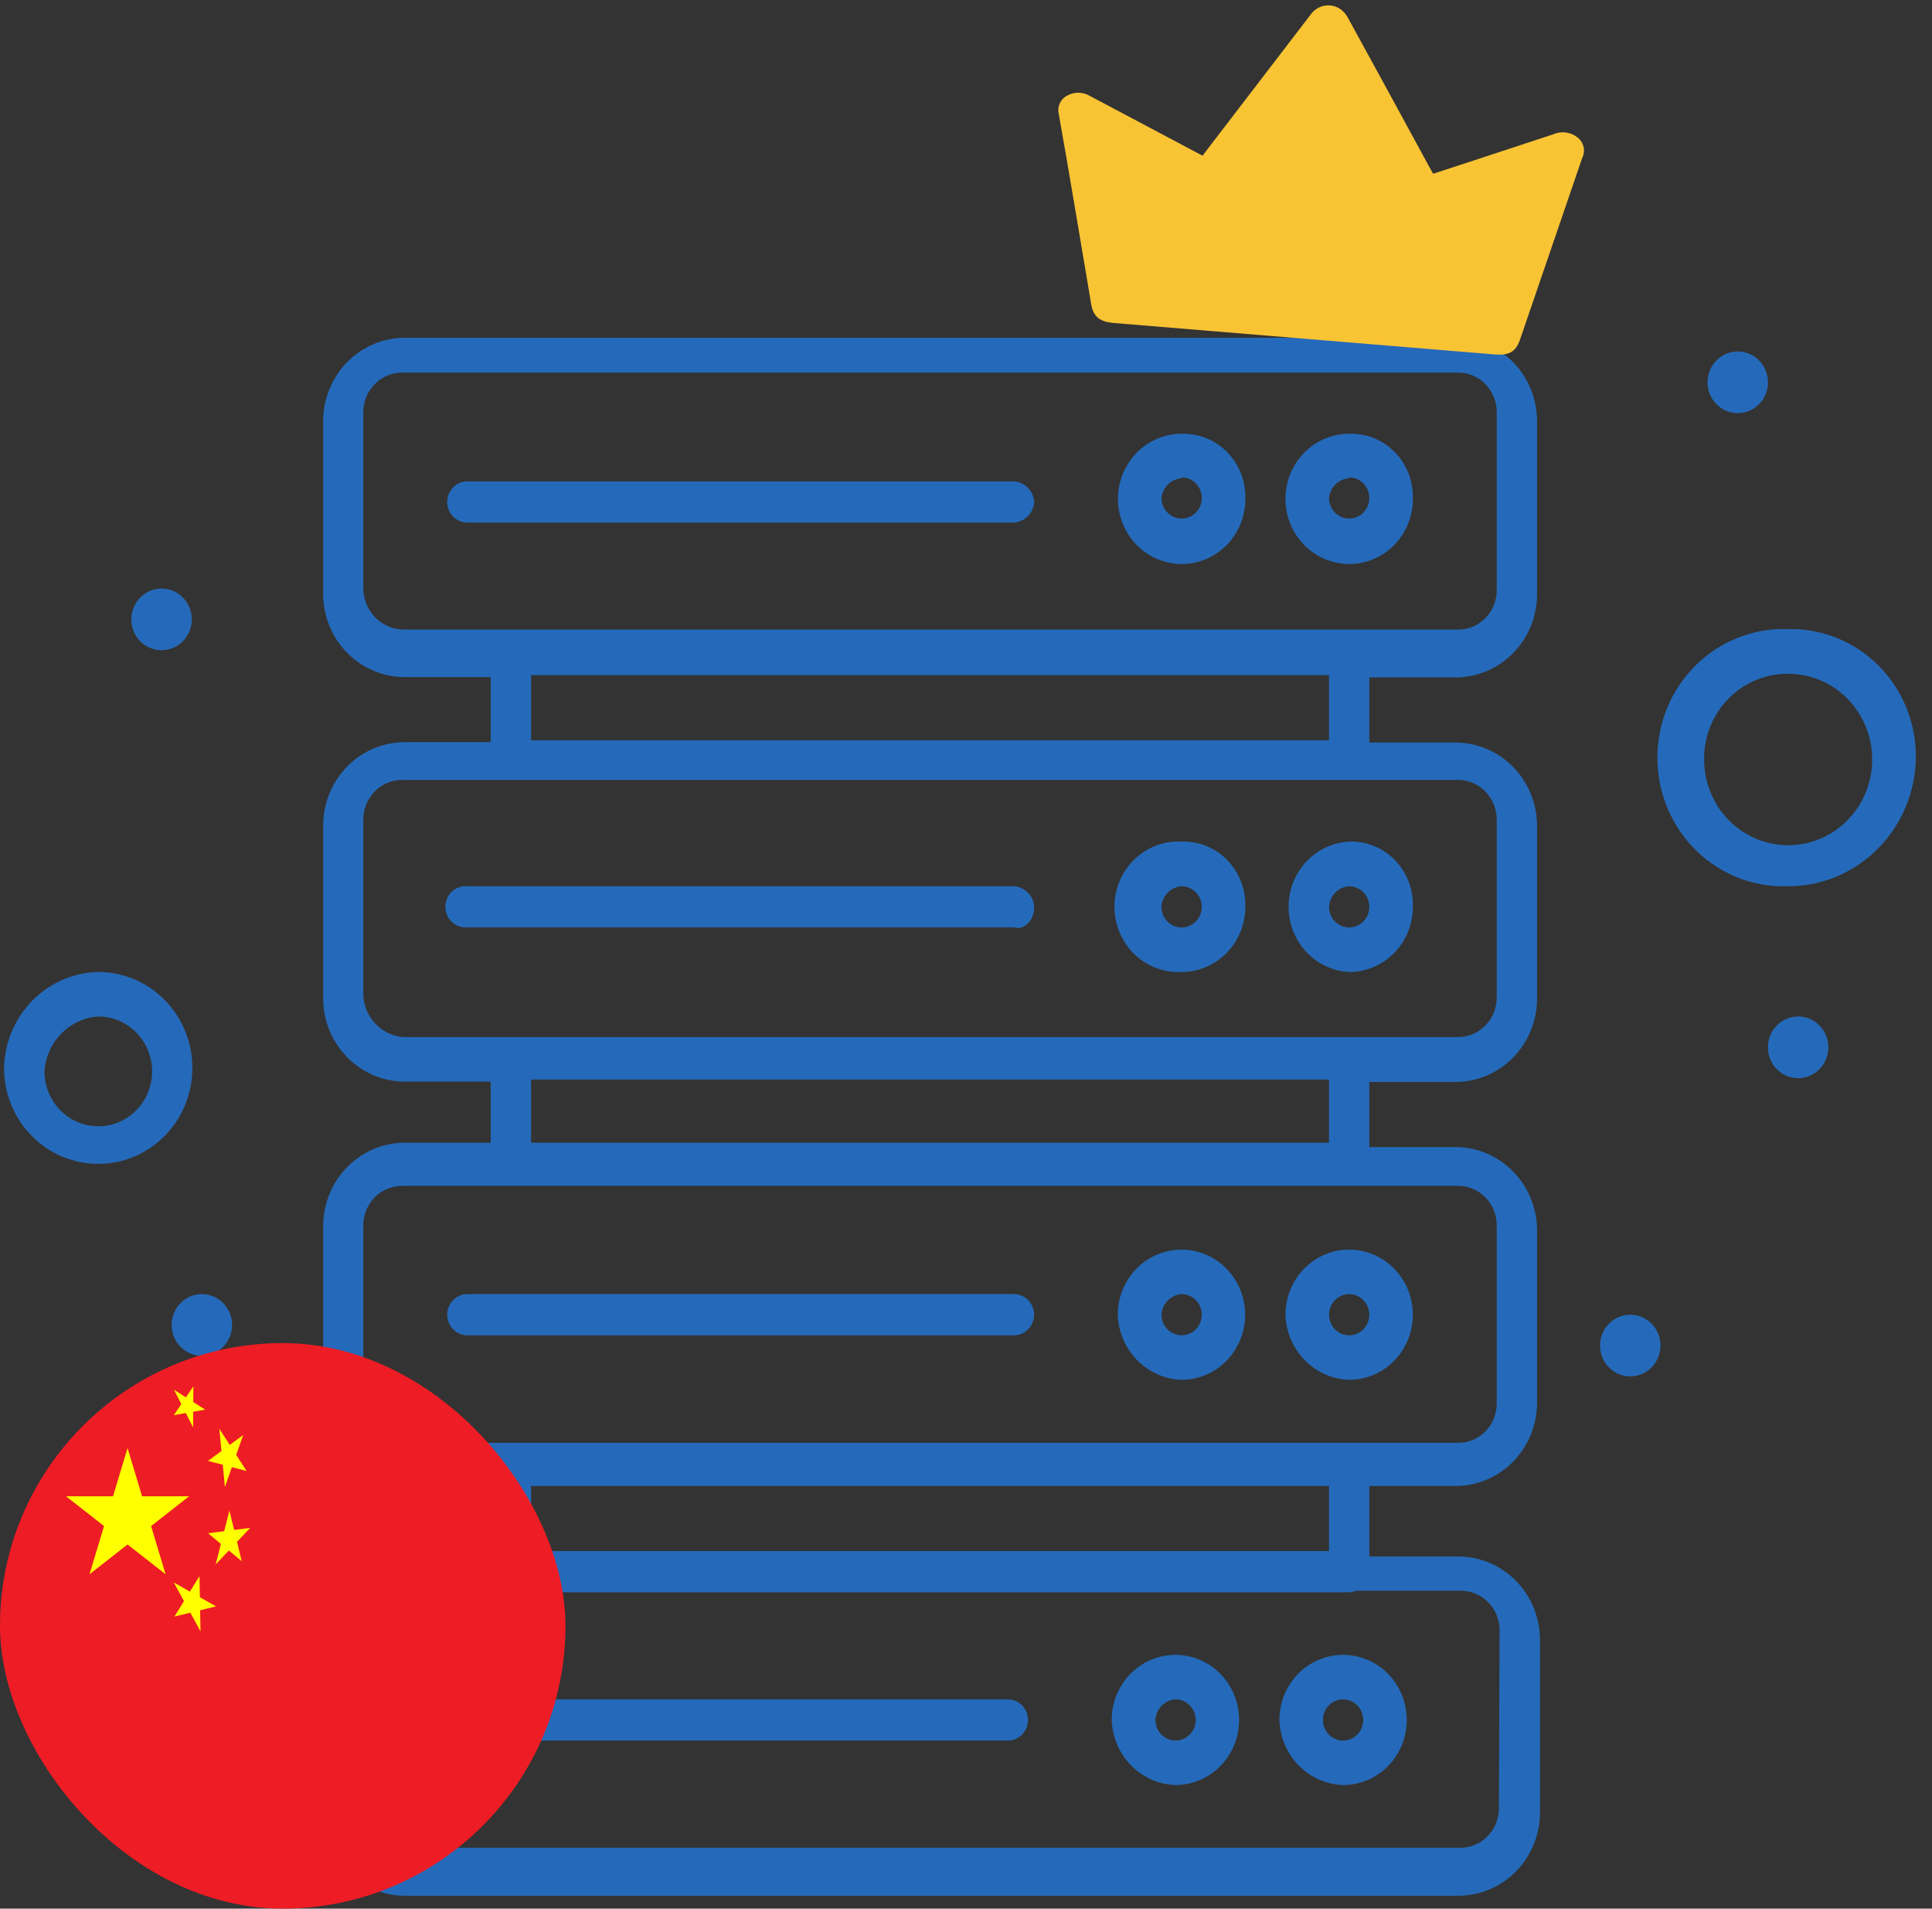 <svg xmlns="http://www.w3.org/2000/svg" width="82" height="81" viewBox="0 0 82 81" fill="none"><rect x="0" y="0" width="82" height="81" fill="#333333" stroke="none"/><path d="M17.131 63.064H20.827V66.702C20.842 66.929 20.937 67.143 21.095 67.303C21.252 67.464 21.461 67.561 21.683 67.577H57.262C57.485 67.563 57.694 67.466 57.852 67.305C58.01 67.144 58.104 66.93 58.118 66.702V63.064H61.821C62.723 63.053 63.586 62.681 64.224 62.029C64.862 61.377 65.225 60.495 65.237 59.573V52.172C65.224 51.25 64.86 50.37 64.222 49.718C63.584 49.066 62.723 48.694 61.821 48.681H58.118V45.917H61.821C62.723 45.904 63.584 45.532 64.222 44.88C64.86 44.228 65.224 43.348 65.237 42.426V35.003C65.224 34.081 64.86 33.201 64.222 32.549C63.584 31.898 62.723 31.526 61.821 31.512H58.118V28.749H61.821C62.723 28.737 63.586 28.366 64.224 27.714C64.862 27.061 65.225 26.18 65.237 25.258V17.827C65.224 16.905 64.86 16.025 64.222 15.373C63.584 14.722 62.723 14.35 61.821 14.336H17.131C16.23 14.35 15.368 14.722 14.73 15.373C14.093 16.025 13.729 16.905 13.716 17.827V25.243C13.727 26.165 14.09 27.047 14.729 27.699C15.367 28.351 16.229 28.723 17.131 28.734H20.827V31.497H17.131C16.23 31.511 15.368 31.883 14.73 32.535C14.093 33.187 13.729 34.067 13.716 34.989V42.412C13.729 43.333 14.093 44.214 14.73 44.865C15.368 45.517 16.23 45.889 17.131 45.903H20.827V48.497H17.131C16.23 48.51 15.368 48.883 14.73 49.534C14.093 50.186 13.729 51.066 13.716 51.988V59.411C13.705 59.88 13.785 60.347 13.951 60.785C14.117 61.222 14.366 61.622 14.683 61.961C15 62.3 15.38 62.572 15.8 62.761C16.22 62.951 16.672 63.054 17.131 63.064ZM56.407 65.828H22.539V63.064H56.407V65.828ZM15.42 24.978V17.555C15.412 17.324 15.451 17.093 15.534 16.877C15.617 16.662 15.743 16.466 15.904 16.303C16.064 16.139 16.256 16.011 16.468 15.927C16.679 15.843 16.905 15.804 17.131 15.813H61.821C62.047 15.804 62.273 15.843 62.484 15.927C62.695 16.011 62.886 16.139 63.046 16.303C63.206 16.466 63.332 16.662 63.414 16.878C63.496 17.093 63.534 17.324 63.525 17.555V24.978C63.534 25.21 63.496 25.44 63.414 25.656C63.332 25.871 63.206 26.067 63.046 26.231C62.886 26.394 62.695 26.522 62.484 26.607C62.273 26.691 62.047 26.73 61.821 26.72H17.131C16.68 26.715 16.249 26.529 15.93 26.204C15.61 25.879 15.427 25.439 15.42 24.978ZM22.539 28.653H56.407V31.417H22.539V28.653ZM15.42 42.324V34.849C15.411 34.617 15.449 34.385 15.532 34.169C15.614 33.952 15.74 33.756 15.901 33.591C16.062 33.427 16.254 33.298 16.466 33.214C16.677 33.129 16.904 33.09 17.131 33.1H61.821C62.048 33.091 62.273 33.131 62.484 33.216C62.695 33.301 62.887 33.43 63.047 33.594C63.207 33.758 63.332 33.955 63.414 34.17C63.496 34.386 63.534 34.617 63.525 34.849V42.265C63.534 42.496 63.496 42.727 63.414 42.943C63.332 43.159 63.207 43.355 63.047 43.52C62.887 43.684 62.695 43.812 62.484 43.897C62.273 43.983 62.048 44.022 61.821 44.014H17.131C16.687 43.983 16.27 43.789 15.955 43.467C15.64 43.146 15.45 42.718 15.42 42.265V42.324ZM22.539 45.815H56.407V48.497H22.539V45.815ZM15.42 52.069C15.412 51.837 15.451 51.607 15.534 51.391C15.617 51.175 15.743 50.98 15.904 50.816C16.064 50.653 16.256 50.525 16.468 50.441C16.679 50.357 16.905 50.318 17.131 50.327H61.821C62.047 50.318 62.273 50.356 62.484 50.441C62.695 50.525 62.886 50.653 63.046 50.817C63.206 50.98 63.332 51.176 63.414 51.392C63.496 51.607 63.534 51.838 63.525 52.069V59.492C63.534 59.723 63.496 59.954 63.414 60.17C63.332 60.385 63.206 60.581 63.046 60.745C62.886 60.908 62.695 61.036 62.484 61.12C62.273 61.205 62.047 61.243 61.821 61.234H17.131C16.905 61.243 16.679 61.205 16.468 61.12C16.256 61.036 16.064 60.908 15.904 60.745C15.743 60.581 15.617 60.386 15.534 60.17C15.451 59.955 15.412 59.724 15.42 59.492V52.069Z" fill="#256ABA"></path><path d="M61.909 66.055H17.146C16.242 66.069 15.379 66.441 14.74 67.093C14.101 67.745 13.736 68.625 13.723 69.546V76.962C13.734 77.885 14.098 78.766 14.738 79.418C15.377 80.07 16.242 80.442 17.146 80.453H61.938C62.842 80.442 63.707 80.07 64.346 79.418C64.986 78.766 65.35 77.885 65.361 76.962V69.546C65.348 68.62 64.979 67.735 64.334 67.082C63.688 66.43 62.818 66.061 61.909 66.055ZM63.617 76.676C63.626 76.907 63.588 77.138 63.506 77.353C63.423 77.569 63.298 77.764 63.137 77.928C62.977 78.092 62.785 78.22 62.573 78.304C62.362 78.388 62.136 78.427 61.909 78.417H17.146C16.694 78.412 16.262 78.227 15.942 77.901C15.621 77.576 15.438 77.136 15.431 76.676V69.252C15.423 69.021 15.461 68.79 15.545 68.575C15.628 68.359 15.755 68.163 15.915 68C16.077 67.836 16.269 67.708 16.481 67.624C16.692 67.54 16.919 67.501 17.146 67.511H61.938C62.165 67.501 62.391 67.54 62.602 67.624C62.813 67.709 63.005 67.836 63.166 68C63.327 68.164 63.452 68.359 63.535 68.575C63.617 68.791 63.655 69.021 63.646 69.252L63.617 76.676Z" fill="#256ABA"></path><path d="M57.262 58.559C57.797 58.559 58.32 58.397 58.764 58.093C59.209 57.789 59.556 57.358 59.76 56.853C59.965 56.348 60.018 55.792 59.914 55.256C59.81 54.72 59.552 54.228 59.174 53.841C58.796 53.455 58.314 53.192 57.79 53.085C57.265 52.978 56.722 53.033 56.228 53.242C55.734 53.452 55.311 53.806 55.014 54.26C54.717 54.715 54.559 55.249 54.559 55.795C54.582 56.521 54.874 57.21 55.376 57.723C55.878 58.236 56.553 58.535 57.262 58.559ZM57.262 54.921C57.489 54.921 57.707 55.013 57.867 55.177C58.028 55.341 58.118 55.563 58.118 55.795C58.118 56.027 58.028 56.25 57.867 56.414C57.707 56.578 57.489 56.67 57.262 56.67C57.035 56.67 56.818 56.578 56.657 56.414C56.497 56.25 56.407 56.027 56.407 55.795C56.407 55.563 56.497 55.341 56.657 55.177C56.818 55.013 57.035 54.921 57.262 54.921Z" fill="#256ABA"></path><path d="M50.152 58.559C50.687 58.557 51.209 58.394 51.652 58.09C52.096 57.785 52.441 57.353 52.645 56.848C52.849 56.343 52.901 55.787 52.796 55.252C52.691 54.716 52.433 54.224 52.054 53.839C51.676 53.453 51.194 53.191 50.67 53.084C50.146 52.978 49.602 53.034 49.109 53.243C48.615 53.452 48.193 53.807 47.897 54.261C47.6 54.715 47.441 55.249 47.441 55.795C47.467 56.521 47.76 57.211 48.264 57.724C48.767 58.237 49.442 58.535 50.152 58.559ZM50.152 54.921C50.322 54.921 50.487 54.972 50.628 55.068C50.768 55.164 50.878 55.301 50.943 55.461C51.008 55.62 51.025 55.796 50.992 55.966C50.959 56.136 50.877 56.291 50.757 56.414C50.638 56.536 50.485 56.62 50.319 56.653C50.153 56.687 49.981 56.67 49.825 56.603C49.669 56.537 49.535 56.425 49.441 56.281C49.347 56.138 49.297 55.968 49.297 55.795C49.31 55.568 49.405 55.353 49.562 55.192C49.72 55.031 49.93 54.935 50.152 54.921Z" fill="#256ABA"></path><path d="M19.836 56.67H43.033C43.26 56.67 43.478 56.578 43.638 56.414C43.799 56.25 43.889 56.028 43.889 55.795C43.889 55.563 43.799 55.341 43.638 55.177C43.478 55.013 43.26 54.921 43.033 54.921H19.836C19.609 54.921 19.392 55.013 19.231 55.177C19.071 55.341 18.98 55.563 18.98 55.795C18.98 56.028 19.071 56.25 19.231 56.414C19.392 56.578 19.609 56.67 19.836 56.67Z" fill="#256ABA"></path><path d="M57.005 75.757C57.539 75.757 58.062 75.595 58.507 75.291C58.951 74.987 59.298 74.556 59.502 74.051C59.707 73.546 59.761 72.99 59.656 72.454C59.552 71.918 59.294 71.426 58.916 71.039C58.538 70.653 58.056 70.389 57.532 70.283C57.008 70.176 56.464 70.231 55.97 70.44C55.476 70.649 55.053 71.004 54.756 71.458C54.459 71.912 54.301 72.447 54.301 72.993C54.324 73.719 54.617 74.408 55.118 74.921C55.621 75.434 56.295 75.733 57.005 75.757ZM57.005 72.119C57.231 72.119 57.449 72.211 57.609 72.375C57.77 72.539 57.86 72.761 57.86 72.993C57.86 73.225 57.77 73.448 57.609 73.612C57.449 73.776 57.231 73.868 57.005 73.868C56.892 73.868 56.781 73.845 56.677 73.801C56.573 73.757 56.479 73.693 56.399 73.612C56.32 73.53 56.257 73.434 56.214 73.328C56.171 73.222 56.149 73.108 56.149 72.993C56.149 72.878 56.171 72.765 56.214 72.659C56.257 72.552 56.32 72.456 56.399 72.375C56.479 72.294 56.573 72.229 56.677 72.185C56.781 72.141 56.892 72.119 57.005 72.119Z" fill="#256ABA"></path><path d="M49.895 75.757C50.429 75.755 50.951 75.592 51.395 75.287C51.838 74.983 52.184 74.551 52.387 74.046C52.591 73.54 52.643 72.985 52.538 72.45C52.433 71.914 52.175 71.422 51.797 71.037C51.418 70.651 50.936 70.388 50.412 70.282C49.888 70.176 49.345 70.231 48.851 70.441C48.357 70.65 47.935 71.004 47.639 71.459C47.342 71.913 47.184 72.447 47.184 72.993C47.209 73.719 47.503 74.408 48.006 74.921C48.509 75.434 49.184 75.733 49.895 75.757ZM49.895 72.119C50.064 72.119 50.229 72.17 50.37 72.266C50.511 72.362 50.62 72.499 50.685 72.659C50.75 72.818 50.767 72.994 50.734 73.164C50.701 73.334 50.619 73.489 50.499 73.612C50.38 73.734 50.227 73.817 50.061 73.851C49.895 73.885 49.723 73.867 49.567 73.801C49.411 73.735 49.277 73.623 49.183 73.479C49.089 73.335 49.039 73.166 49.039 72.993C49.052 72.766 49.147 72.551 49.304 72.39C49.462 72.229 49.672 72.132 49.895 72.119Z" fill="#256ABA"></path><path d="M19.578 73.868H42.775C43.002 73.868 43.22 73.776 43.38 73.612C43.541 73.448 43.631 73.225 43.631 72.993C43.631 72.761 43.541 72.539 43.38 72.375C43.22 72.211 43.002 72.119 42.775 72.119H19.578C19.351 72.119 19.134 72.211 18.973 72.375C18.813 72.539 18.723 72.761 18.723 72.993C18.723 73.225 18.813 73.448 18.973 73.612C19.134 73.776 19.351 73.868 19.578 73.868Z" fill="#256ABA"></path><path d="M57.263 41.251C57.618 41.251 57.971 41.179 58.299 41.04C58.627 40.9 58.926 40.696 59.177 40.439C59.428 40.181 59.627 39.876 59.763 39.54C59.898 39.203 59.967 38.843 59.966 38.48C59.978 38.114 59.917 37.749 59.785 37.408C59.654 37.067 59.455 36.758 59.201 36.498C58.948 36.239 58.645 36.036 58.311 35.902C57.978 35.767 57.621 35.704 57.263 35.716C56.569 35.753 55.915 36.06 55.437 36.575C54.958 37.09 54.691 37.773 54.691 38.483C54.691 39.194 54.958 39.877 55.437 40.392C55.915 40.907 56.569 41.214 57.263 41.251ZM57.263 37.613C57.432 37.613 57.598 37.664 57.739 37.761C57.88 37.857 57.989 37.994 58.054 38.154C58.118 38.314 58.135 38.491 58.101 38.66C58.068 38.83 57.986 38.986 57.865 39.108C57.745 39.23 57.592 39.313 57.425 39.346C57.259 39.379 57.087 39.36 56.93 39.293C56.774 39.226 56.641 39.112 56.548 38.968C56.455 38.823 56.406 38.653 56.407 38.48C56.422 38.254 56.518 38.041 56.675 37.881C56.833 37.722 57.041 37.626 57.263 37.613Z" fill="#256ABA"></path><path d="M50.151 41.25C50.507 41.25 50.859 41.179 51.188 41.039C51.516 40.9 51.814 40.696 52.066 40.438C52.317 40.181 52.516 39.875 52.651 39.539C52.787 39.203 52.856 38.843 52.855 38.48C52.866 38.114 52.803 37.749 52.671 37.409C52.539 37.069 52.341 36.759 52.087 36.501C51.834 36.242 51.532 36.038 51.199 35.904C50.866 35.769 50.509 35.705 50.151 35.716C49.784 35.697 49.417 35.754 49.072 35.884C48.727 36.015 48.411 36.215 48.145 36.474C47.878 36.733 47.666 37.045 47.521 37.39C47.376 37.735 47.301 38.107 47.301 38.483C47.301 38.859 47.376 39.231 47.521 39.576C47.666 39.922 47.878 40.233 48.145 40.492C48.411 40.751 48.727 40.952 49.072 41.082C49.417 41.212 49.784 41.27 50.151 41.25ZM50.151 37.612C50.321 37.612 50.486 37.664 50.627 37.76C50.768 37.857 50.878 37.994 50.942 38.154C51.007 38.314 51.023 38.49 50.99 38.66C50.956 38.83 50.874 38.986 50.754 39.108C50.633 39.23 50.48 39.313 50.314 39.346C50.147 39.379 49.975 39.36 49.819 39.293C49.663 39.225 49.529 39.112 49.436 38.967C49.343 38.823 49.294 38.653 49.295 38.48C49.311 38.253 49.406 38.041 49.564 37.881C49.721 37.722 49.93 37.626 50.151 37.612Z" fill="#256ABA"></path><path d="M43.896 38.48C43.879 38.254 43.784 38.042 43.627 37.883C43.469 37.724 43.261 37.628 43.041 37.612H19.836C19.718 37.601 19.599 37.615 19.486 37.654C19.373 37.693 19.269 37.755 19.181 37.837C19.093 37.919 19.023 38.019 18.975 38.13C18.927 38.241 18.902 38.362 18.902 38.483C18.902 38.605 18.927 38.725 18.975 38.836C19.023 38.948 19.093 39.047 19.181 39.129C19.269 39.211 19.373 39.274 19.486 39.312C19.599 39.351 19.718 39.365 19.836 39.354H43.033C43.458 39.501 43.896 39.068 43.896 38.48Z" fill="#256ABA"></path><path d="M57.262 23.935C57.618 23.936 57.97 23.865 58.298 23.726C58.627 23.588 58.925 23.384 59.176 23.127C59.427 22.871 59.627 22.566 59.762 22.23C59.898 21.894 59.967 21.534 59.966 21.171C59.978 20.805 59.916 20.44 59.785 20.099C59.653 19.759 59.454 19.449 59.201 19.19C58.947 18.931 58.644 18.728 58.311 18.593C57.977 18.459 57.621 18.395 57.262 18.408C56.545 18.408 55.858 18.699 55.35 19.217C54.843 19.735 54.559 20.438 54.559 21.171C54.559 21.904 54.843 22.607 55.35 23.125C55.858 23.643 56.545 23.935 57.262 23.935ZM57.262 20.26C57.431 20.26 57.597 20.311 57.738 20.407C57.878 20.503 57.988 20.64 58.053 20.8C58.118 20.96 58.135 21.135 58.102 21.305C58.069 21.475 57.987 21.631 57.867 21.753C57.748 21.875 57.595 21.959 57.429 21.992C57.263 22.026 57.091 22.009 56.935 21.942C56.779 21.876 56.645 21.764 56.551 21.62C56.457 21.477 56.407 21.307 56.407 21.134C56.43 20.914 56.528 20.709 56.685 20.556C56.842 20.403 57.046 20.311 57.262 20.297V20.26Z" fill="#256ABA"></path><path d="M50.153 23.935C50.508 23.936 50.86 23.865 51.189 23.727C51.517 23.588 51.816 23.384 52.067 23.128C52.318 22.871 52.517 22.566 52.653 22.23C52.788 21.894 52.858 21.535 52.857 21.172C52.867 20.805 52.805 20.441 52.673 20.101C52.541 19.761 52.342 19.451 52.089 19.192C51.836 18.934 51.533 18.73 51.2 18.596C50.867 18.461 50.511 18.397 50.153 18.408C49.436 18.408 48.748 18.699 48.241 19.217C47.734 19.736 47.449 20.439 47.449 21.172C47.449 21.904 47.734 22.607 48.241 23.125C48.748 23.644 49.436 23.935 50.153 23.935ZM50.153 20.26C50.322 20.26 50.488 20.311 50.628 20.407C50.769 20.504 50.879 20.64 50.943 20.8C51.008 20.96 51.025 21.136 50.992 21.305C50.959 21.475 50.878 21.631 50.758 21.753C50.638 21.875 50.486 21.959 50.32 21.992C50.154 22.026 49.982 22.009 49.825 21.943C49.669 21.877 49.535 21.764 49.441 21.621C49.347 21.477 49.297 21.308 49.297 21.135C49.321 20.914 49.419 20.71 49.576 20.556C49.732 20.403 49.937 20.311 50.153 20.297V20.26Z" fill="#256ABA"></path><path d="M43.896 21.304C43.879 21.077 43.784 20.864 43.627 20.704C43.47 20.544 43.262 20.446 43.04 20.429H19.836C19.609 20.429 19.392 20.521 19.231 20.685C19.071 20.849 18.98 21.072 18.98 21.304C18.98 21.535 19.071 21.758 19.231 21.922C19.392 22.086 19.609 22.178 19.836 22.178H43.033C43.256 22.163 43.466 22.066 43.624 21.905C43.783 21.745 43.879 21.531 43.896 21.304Z" fill="#256ABA"></path><path d="M4.172 49.394C5.231 49.394 6.246 48.965 6.995 48.201C7.744 47.438 8.165 46.402 8.165 45.322C8.165 44.242 7.744 43.206 6.995 42.443C6.246 41.679 5.231 41.25 4.172 41.25C3.119 41.273 2.116 41.709 1.37 42.467C0.625 43.226 0.196 44.248 0.172 45.322C0.172 45.857 0.275 46.387 0.476 46.882C0.678 47.376 0.972 47.826 1.344 48.204C1.715 48.582 2.156 48.882 2.642 49.086C3.127 49.29 3.647 49.395 4.172 49.394ZM4.172 43.139C4.624 43.139 5.065 43.276 5.441 43.532C5.817 43.788 6.11 44.152 6.283 44.577C6.455 45.003 6.501 45.472 6.413 45.924C6.324 46.376 6.107 46.791 5.787 47.117C5.468 47.442 5.061 47.664 4.618 47.754C4.174 47.844 3.715 47.798 3.297 47.621C2.88 47.445 2.523 47.147 2.272 46.763C2.021 46.38 1.887 45.93 1.887 45.469C1.926 44.864 2.179 44.294 2.6 43.866C3.02 43.437 3.579 43.179 4.172 43.139Z" fill="#256ABA"></path><path d="M75.895 37.612C77.332 37.612 78.711 37.03 79.727 35.994C80.744 34.957 81.315 33.551 81.315 32.086C81.313 31.367 81.171 30.655 80.896 29.994C80.621 29.332 80.22 28.732 79.715 28.23C79.21 27.729 78.612 27.335 77.956 27.072C77.3 26.809 76.6 26.682 75.895 26.698C75.176 26.671 74.459 26.793 73.786 27.055C73.114 27.317 72.5 27.714 71.982 28.224C71.464 28.733 71.052 29.344 70.77 30.019C70.489 30.695 70.344 31.421 70.344 32.155C70.344 32.889 70.489 33.616 70.77 34.291C71.052 34.967 71.464 35.578 71.982 36.087C72.5 36.596 73.114 36.994 73.786 37.256C74.459 37.518 75.176 37.639 75.895 37.612ZM75.895 28.595C76.601 28.595 77.291 28.808 77.878 29.208C78.465 29.608 78.922 30.177 79.192 30.842C79.461 31.507 79.532 32.239 79.393 32.945C79.255 33.651 78.915 34.299 78.415 34.808C77.915 35.316 77.279 35.662 76.587 35.802C75.894 35.941 75.177 35.868 74.525 35.592C73.873 35.315 73.316 34.848 72.925 34.248C72.534 33.649 72.326 32.945 72.328 32.225C72.324 31.747 72.413 31.272 72.591 30.829C72.769 30.387 73.032 29.985 73.364 29.646C73.696 29.308 74.091 29.041 74.526 28.861C74.96 28.68 75.426 28.59 75.895 28.595Z" fill="#256ABA"></path><path d="M6.857 24.978C7.111 24.978 7.359 25.055 7.57 25.199C7.781 25.343 7.945 25.547 8.042 25.786C8.139 26.025 8.165 26.288 8.115 26.542C8.066 26.796 7.944 27.029 7.764 27.212C7.585 27.395 7.356 27.519 7.107 27.57C6.859 27.62 6.601 27.594 6.366 27.495C6.132 27.396 5.931 27.229 5.79 27.013C5.649 26.798 5.574 26.545 5.574 26.287C5.574 25.939 5.709 25.607 5.95 25.361C6.191 25.116 6.517 24.978 6.857 24.978Z" fill="#256ABA"></path><path d="M73.755 14.917C74.009 14.917 74.257 14.994 74.468 15.137C74.679 15.281 74.844 15.486 74.941 15.725C75.038 15.964 75.063 16.227 75.014 16.48C74.964 16.734 74.842 16.967 74.663 17.15C74.483 17.333 74.255 17.458 74.006 17.508C73.757 17.559 73.499 17.533 73.265 17.434C73.03 17.335 72.83 17.167 72.689 16.952C72.548 16.737 72.473 16.484 72.473 16.225C72.473 15.878 72.608 15.546 72.848 15.3C73.089 15.055 73.415 14.917 73.755 14.917Z" fill="#256ABA"></path><path d="M8.568 54.921C8.822 54.921 9.07 54.998 9.281 55.141C9.492 55.285 9.656 55.489 9.753 55.728C9.85 55.968 9.876 56.231 9.826 56.484C9.777 56.738 9.655 56.971 9.475 57.154C9.296 57.337 9.067 57.462 8.818 57.512C8.569 57.563 8.311 57.537 8.077 57.438C7.843 57.339 7.642 57.171 7.501 56.956C7.36 56.741 7.285 56.488 7.285 56.229C7.285 55.882 7.42 55.549 7.661 55.304C7.901 55.059 8.228 54.921 8.568 54.921Z" fill="#256ABA"></path><path d="M76.318 43.139C76.572 43.139 76.82 43.216 77.031 43.36C77.242 43.504 77.406 43.708 77.503 43.947C77.6 44.186 77.626 44.449 77.576 44.703C77.527 44.957 77.405 45.19 77.225 45.373C77.046 45.556 76.817 45.68 76.568 45.731C76.32 45.781 76.061 45.755 75.827 45.656C75.593 45.557 75.392 45.39 75.251 45.175C75.11 44.959 75.035 44.706 75.035 44.448C75.035 44.101 75.17 43.768 75.411 43.523C75.651 43.277 75.978 43.139 76.318 43.139Z" fill="#256ABA"></path><path d="M69.193 55.795C69.447 55.795 69.695 55.872 69.906 56.016C70.117 56.16 70.281 56.364 70.378 56.603C70.475 56.842 70.501 57.105 70.451 57.359C70.402 57.613 70.279 57.846 70.1 58.029C69.921 58.212 69.692 58.336 69.443 58.387C69.194 58.437 68.936 58.411 68.702 58.312C68.468 58.213 68.267 58.046 68.126 57.831C67.985 57.615 67.91 57.362 67.91 57.104C67.91 56.757 68.045 56.424 68.286 56.179C68.526 55.933 68.853 55.795 69.193 55.795Z" fill="#256ABA"></path><path d="M51.041 6.608L51.269 6.307L55.63 0.617C55.774 0.415 55.989 0.279 56.231 0.24C56.472 0.2 56.718 0.26 56.917 0.406C57.053 0.512 57.163 0.65 57.238 0.807C58.394 2.914 59.544 5.022 60.689 7.13C60.73 7.209 60.779 7.28 60.828 7.375L63.64 6.452L65.924 5.7C66.091 5.626 66.274 5.599 66.455 5.622C66.635 5.645 66.807 5.717 66.951 5.83C67.082 5.928 67.174 6.072 67.211 6.234C67.247 6.396 67.226 6.566 67.15 6.713L64.506 14.437C64.336 14.92 64.043 15.095 63.455 15.043L47.28 13.708C46.677 13.657 46.414 13.446 46.317 12.929C45.861 10.244 45.42 7.551 44.941 4.858C44.9 4.701 44.914 4.534 44.981 4.387C45.048 4.239 45.163 4.12 45.307 4.051C45.456 3.971 45.623 3.931 45.792 3.936C45.96 3.941 46.125 3.99 46.27 4.078L51.041 6.608Z" fill="#F9C434"></path><path d="M12.367 59.337L11.968 60.605L12.582 60.811L12.367 59.337Z" fill="#FFCC00"></path><path d="M12.367 59.337L12.766 60.605L12.152 60.811L12.367 59.337Z" fill="#FFCC00"></path><path d="M13.609 60.258L12.369 60.376L12.318 60.925L13.609 60.258Z" fill="#FFCC00"></path><path d="M13.609 60.19L12.517 61.042L12.185 60.571L13.609 60.19Z" fill="#FFCC00"></path><path d="M13.156 61.714L12.806 60.481L12.143 60.721L13.156 61.714Z" fill="#FFCC00"></path><path d="M13.125 61.749L12.113 61.005L12.525 60.426L13.125 61.749Z" fill="#FFCC00"></path><path d="M11.158 60.258L12.398 60.376L12.45 60.925L11.158 60.258Z" fill="#FFCC00"></path><path d="M11.158 60.19L12.251 61.042L12.583 60.571L11.158 60.19Z" fill="#FFCC00"></path><path d="M11.611 61.714L11.962 60.481L12.625 60.721L11.611 61.714Z" fill="#FFCC00"></path><path d="M11.643 61.749L12.655 61.005L12.242 60.426L11.643 61.749Z" fill="#FFCC00"></path><path d="M12.367 75.337L11.968 76.605L12.582 76.811L12.367 75.337Z" fill="#FFCC00"></path><path d="M12.367 75.337L12.766 76.605L12.152 76.811L12.367 75.337Z" fill="#FFCC00"></path><path d="M13.609 76.258L12.369 76.376L12.318 76.925L13.609 76.258Z" fill="#FFCC00"></path><path d="M13.609 76.189L12.517 77.042L12.185 76.571L13.609 76.189Z" fill="#FFCC00"></path><path d="M13.156 77.714L12.806 76.481L12.143 76.721L13.156 77.714Z" fill="#FFCC00"></path><path d="M13.125 77.749L12.113 77.005L12.525 76.426L13.125 77.749Z" fill="#FFCC00"></path><path d="M11.158 76.258L12.398 76.376L12.45 76.925L11.158 76.258Z" fill="#FFCC00"></path><path d="M11.158 76.189L12.251 77.042L12.583 76.571L11.158 76.189Z" fill="#FFCC00"></path><path d="M11.611 77.714L11.962 76.481L12.625 76.721L11.611 77.714Z" fill="#FFCC00"></path><path d="M11.643 77.749L12.655 77.005L12.242 76.426L11.643 77.749Z" fill="#FFCC00"></path><path d="M4.621 67.337L4.222 68.605L4.836 68.811L4.621 67.337Z" fill="#FFCC00"></path><path d="M4.621 67.337L5.02 68.605L4.406 68.811L4.621 67.337Z" fill="#FFCC00"></path><path d="M5.859 68.258L4.619 68.376L4.568 68.925L5.859 68.258Z" fill="#FFCC00"></path><path d="M5.859 68.189L4.767 69.042L4.435 68.571L5.859 68.189Z" fill="#FFCC00"></path><path d="M5.406 69.714L5.056 68.481L4.393 68.721L5.406 69.714Z" fill="#FFCC00"></path><path d="M5.375 69.749L4.363 69.005L4.776 68.426L5.375 69.749Z" fill="#FFCC00"></path><path d="M3.408 68.258L4.648 68.376L4.7 68.925L3.408 68.258Z" fill="#FFCC00"></path><path d="M3.408 68.189L4.501 69.042L4.833 68.571L3.408 68.189Z" fill="#FFCC00"></path><path d="M3.861 69.714L4.212 68.481L4.875 68.721L3.861 69.714Z" fill="#FFCC00"></path><path d="M3.893 69.749L4.905 69.005L4.492 68.426L3.893 69.749Z" fill="#FFCC00"></path><path d="M7.785 62.821L8.796 62.079L8.381 61.498L7.785 62.821Z" fill="#FFCC00"></path><path d="M7.75 62.785L8.098 61.553L8.763 61.795L7.75 62.785Z" fill="#FFCC00"></path><path d="M7.279 61.298L8.353 62.114L8.704 61.607L7.279 61.298Z" fill="#FFCC00"></path><path d="M7.279 61.33L8.539 61.39L8.571 61.997L7.279 61.33Z" fill="#FFCC00"></path><path d="M8.459 60.408L8.109 61.639L8.772 61.882L8.459 60.408Z" fill="#FFCC00"></path><path d="M8.463 60.408L8.906 61.715L8.336 61.882L8.463 60.408Z" fill="#FFCC00"></path><path d="M9.297 62.821L8.222 62.001L8.571 61.498L9.297 62.821Z" fill="#FFCC00"></path><path d="M9.266 62.855L8.826 61.553L8.252 61.725L9.266 62.855Z" fill="#FFCC00"></path><path d="M9.73 61.36L8.707 62.114L8.306 61.544L9.73 61.36Z" fill="#FFCC00"></path><path d="M9.707 61.384L8.438 61.33L8.461 61.943L9.707 61.384Z" fill="#FFCC00"></path><path d="M6.43 65.713L6.082 64.481L5.416 64.723L6.43 65.713Z" fill="#FFCC00"></path><path d="M6.395 65.749L5.384 65.007L5.798 64.426L6.395 65.749Z" fill="#FFCC00"></path><path d="M4.883 65.749L5.958 64.93L5.609 64.426L4.883 65.749Z" fill="#FFCC00"></path><path d="M4.914 65.783L5.354 64.481L5.927 64.654L4.914 65.783Z" fill="#FFCC00"></path><path d="M4.449 64.289L5.473 65.042L5.874 64.473L4.449 64.289Z" fill="#FFCC00"></path><path d="M4.473 64.312L5.741 64.258L5.718 64.871L4.473 64.312Z" fill="#FFCC00"></path><path d="M6.896 64.226L5.823 65.042L5.472 64.535L6.896 64.226Z" fill="#FFCC00"></path><path d="M6.896 64.258L5.636 64.318L5.605 64.925L6.896 64.258Z" fill="#FFCC00"></path><path d="M5.717 63.337L6.067 64.567L5.403 64.811L5.717 63.337Z" fill="#FFCC00"></path><path d="M5.713 63.337L5.27 64.643L5.84 64.811L5.713 63.337Z" fill="#FFCC00"></path><path d="M6.898 72.258L5.674 72.419L5.607 72.925L6.898 72.258Z" fill="#FFCC00"></path><path d="M6.898 72.16L5.79 73.042L5.474 72.601L6.898 72.16Z" fill="#FFCC00"></path><path d="M6.43 73.644L6.151 72.481L5.416 72.793L6.43 73.644Z" fill="#FFCC00"></path><path d="M6.355 73.75L5.387 73.099L5.843 72.427L6.355 73.75Z" fill="#FFCC00"></path><path d="M4.875 73.749L5.957 72.891L5.614 72.426L4.875 73.749Z" fill="#FFCC00"></path><path d="M4.914 73.822L5.362 72.481L5.927 72.614L4.914 73.822Z" fill="#FFCC00"></path><path d="M5.754 71.337L6.071 72.492L5.375 72.811L5.754 71.337Z" fill="#FFCC00"></path><path d="M5.738 71.337L5.271 72.725L5.817 72.811L5.738 71.337Z" fill="#FFCC00"></path><path d="M4.445 72.372L5.733 72.258L5.728 72.812L4.445 72.372Z" fill="#FFCC00"></path><path d="M4.441 72.331L5.482 73.042L5.866 72.43L4.441 72.331Z" fill="#FFCC00"></path><path d="M9.734 75.187L8.51 75.347L8.443 75.853L9.734 75.187Z" fill="#FFCC00"></path><path d="M9.734 75.088L8.626 75.97L8.31 75.529L9.734 75.088Z" fill="#FFCC00"></path><path d="M9.266 76.573L8.987 75.41L8.252 75.721L9.266 76.573Z" fill="#FFCC00"></path><path d="M9.191 76.678L8.223 76.027L8.679 75.355L9.191 76.678Z" fill="#FFCC00"></path><path d="M7.711 76.677L8.793 75.819L8.45 75.354L7.711 76.677Z" fill="#FFCC00"></path><path d="M7.75 76.75L8.198 75.409L8.763 75.542L7.75 76.75Z" fill="#FFCC00"></path><path d="M8.59 74.266L8.907 75.42L8.211 75.74L8.59 74.266Z" fill="#FFCC00"></path><path d="M8.574 74.266L8.107 75.654L8.653 75.74L8.574 74.266Z" fill="#FFCC00"></path><path d="M7.281 75.3L8.569 75.187L8.564 75.74L7.281 75.3Z" fill="#FFCC00"></path><path d="M7.277 75.259L8.318 75.97L8.702 75.358L7.277 75.259Z" fill="#FFCC00"></path><path d="M20.135 67.336L20.534 68.605L19.92 68.811L20.135 67.336Z" fill="#FFCC00"></path><path d="M20.135 67.336L19.736 68.605L20.35 68.811L20.135 67.336Z" fill="#FFCC00"></path><path d="M18.893 68.258L20.133 68.376L20.184 68.924L18.893 68.258Z" fill="#FFCC00"></path><path d="M18.893 68.189L19.985 69.041L20.317 68.571L18.893 68.189Z" fill="#FFCC00"></path><path d="M19.346 69.714L19.696 68.481L20.359 68.721L19.346 69.714Z" fill="#FFCC00"></path><path d="M19.377 69.749L20.389 69.005L19.976 68.425L19.377 69.749Z" fill="#FFCC00"></path><path d="M21.344 68.258L20.104 68.376L20.052 68.924L21.344 68.258Z" fill="#FFCC00"></path><path d="M21.344 68.189L20.251 69.041L19.919 68.571L21.344 68.189Z" fill="#FFCC00"></path><path d="M20.891 69.714L20.54 68.481L19.877 68.721L20.891 69.714Z" fill="#FFCC00"></path><path d="M20.859 69.749L19.847 69.005L20.26 68.425L20.859 69.749Z" fill="#FFCC00"></path><path d="M16.967 62.821L15.956 62.079L16.37 61.498L16.967 62.821Z" fill="#FFCC00"></path><path d="M17.002 62.785L16.654 61.553L15.989 61.795L17.002 62.785Z" fill="#FFCC00"></path><path d="M17.473 61.298L16.399 62.114L16.048 61.607L17.473 61.298Z" fill="#FFCC00"></path><path d="M17.473 61.331L16.213 61.39L16.181 61.997L17.473 61.331Z" fill="#FFCC00"></path><path d="M16.293 60.409L16.643 61.639L15.979 61.883L16.293 60.409Z" fill="#FFCC00"></path><path d="M16.289 60.409L15.846 61.715L16.416 61.883L16.289 60.409Z" fill="#FFCC00"></path><path d="M15.455 62.821L16.53 62.001L16.181 61.498L15.455 62.821Z" fill="#FFCC00"></path><path d="M15.486 62.855L15.926 61.553L16.5 61.726L15.486 62.855Z" fill="#FFCC00"></path><path d="M15.021 61.36L16.045 62.114L16.446 61.544L15.021 61.36Z" fill="#FFCC00"></path><path d="M15.045 61.384L16.314 61.33L16.291 61.943L15.045 61.384Z" fill="#FFCC00"></path><path d="M18.328 65.712L18.676 64.48L19.341 64.722L18.328 65.712Z" fill="#FFCC00"></path><path d="M18.363 65.748L19.374 65.006L18.96 64.425L18.363 65.748Z" fill="#FFCC00"></path><path d="M19.865 65.749L18.79 64.929L19.139 64.425L19.865 65.749Z" fill="#FFCC00"></path><path d="M19.834 65.782L19.394 64.481L18.821 64.653L19.834 65.782Z" fill="#FFCC00"></path><path d="M20.299 64.288L19.275 65.041L18.874 64.472L20.299 64.288Z" fill="#FFCC00"></path><path d="M20.275 64.311L19.007 64.258L19.03 64.871L20.275 64.311Z" fill="#FFCC00"></path><path d="M17.865 64.225L18.939 65.041L19.29 64.534L17.865 64.225Z" fill="#FFCC00"></path><path d="M17.865 64.258L19.125 64.318L19.157 64.924L17.865 64.258Z" fill="#FFCC00"></path><path d="M19.049 63.336L18.699 64.567L19.362 64.81L19.049 63.336Z" fill="#FFCC00"></path><path d="M19.053 63.336L19.496 64.642L18.925 64.81L19.053 63.336Z" fill="#FFCC00"></path><path d="M17.854 72.258L19.078 72.418L19.145 72.925L17.854 72.258Z" fill="#FFCC00"></path><path d="M17.854 72.16L18.962 73.042L19.278 72.601L17.854 72.16Z" fill="#FFCC00"></path><path d="M18.322 73.644L18.601 72.481L19.335 72.792L18.322 73.644Z" fill="#FFCC00"></path><path d="M18.396 73.749L19.365 73.098L18.909 72.426L18.396 73.749Z" fill="#FFCC00"></path><path d="M19.877 73.749L18.795 72.89L19.138 72.426L19.877 73.749Z" fill="#FFCC00"></path><path d="M19.838 73.821L19.39 72.481L18.825 72.614L19.838 73.821Z" fill="#FFCC00"></path><path d="M18.998 71.337L18.681 72.492L19.377 72.811L18.998 71.337Z" fill="#FFCC00"></path><path d="M19.014 71.337L19.481 72.725L18.935 72.811L19.014 71.337Z" fill="#FFCC00"></path><path d="M20.307 72.371L19.019 72.258L19.024 72.811L20.307 72.371Z" fill="#FFCC00"></path><path d="M20.311 72.331L19.27 73.042L18.886 72.43L20.311 72.331Z" fill="#FFCC00"></path><path d="M15.018 75.186L16.242 75.346L16.309 75.853L15.018 75.186Z" fill="#FFCC00"></path><path d="M15.018 75.088L16.126 75.97L16.442 75.529L15.018 75.088Z" fill="#FFCC00"></path><path d="M15.482 76.572L15.761 75.409L16.496 75.72L15.482 76.572Z" fill="#FFCC00"></path><path d="M15.56 76.677L16.529 76.026L16.073 75.354L15.56 76.677Z" fill="#FFCC00"></path><path d="M17.041 76.677L15.959 75.818L16.302 75.354L17.041 76.677Z" fill="#FFCC00"></path><path d="M17.002 76.749L16.554 75.409L15.989 75.542L17.002 76.749Z" fill="#FFCC00"></path><path d="M16.162 74.265L15.845 75.42L16.541 75.739L16.162 74.265Z" fill="#FFCC00"></path><path d="M16.178 74.265L16.645 75.653L16.099 75.739L16.178 74.265Z" fill="#FFCC00"></path><path d="M17.471 75.3L16.183 75.186L16.188 75.74L17.471 75.3Z" fill="#FFCC00"></path><path d="M17.475 75.259L16.434 75.97L16.05 75.358L17.475 75.259Z" fill="#FFCC00"></path><g clip-path="url(#clip0_10_10577)"><path d="M0 57H24V81H0" fill="#EE1C25"></path><path d="M5.414 61.453L7.029 66.811L2.801 63.5H8.027L3.799 66.811" fill="#FFFF00"></path><path d="M8.207 58.835L8.195 60.579L7.386 58.98L8.707 59.823L7.378 60.058" fill="#FFFF00"></path><path d="M10.322 60.902L9.545 63.107L9.309 60.636L10.468 62.429L8.829 61.999" fill="#FFFF00"></path><path d="M10.62 64.841L9.152 66.396L9.737 64.11L10.259 66.254L8.83 65.07" fill="#FFFF00"></path><path d="M8.467 66.889L8.511 69.234L7.375 67.157L9.17 68.172L7.402 68.606" fill="#FFFF00"></path></g><defs><clipPath id="clip0_10_10577"><rect y="57" width="24" height="24" rx="12" fill="white"></rect></clipPath></defs></svg>